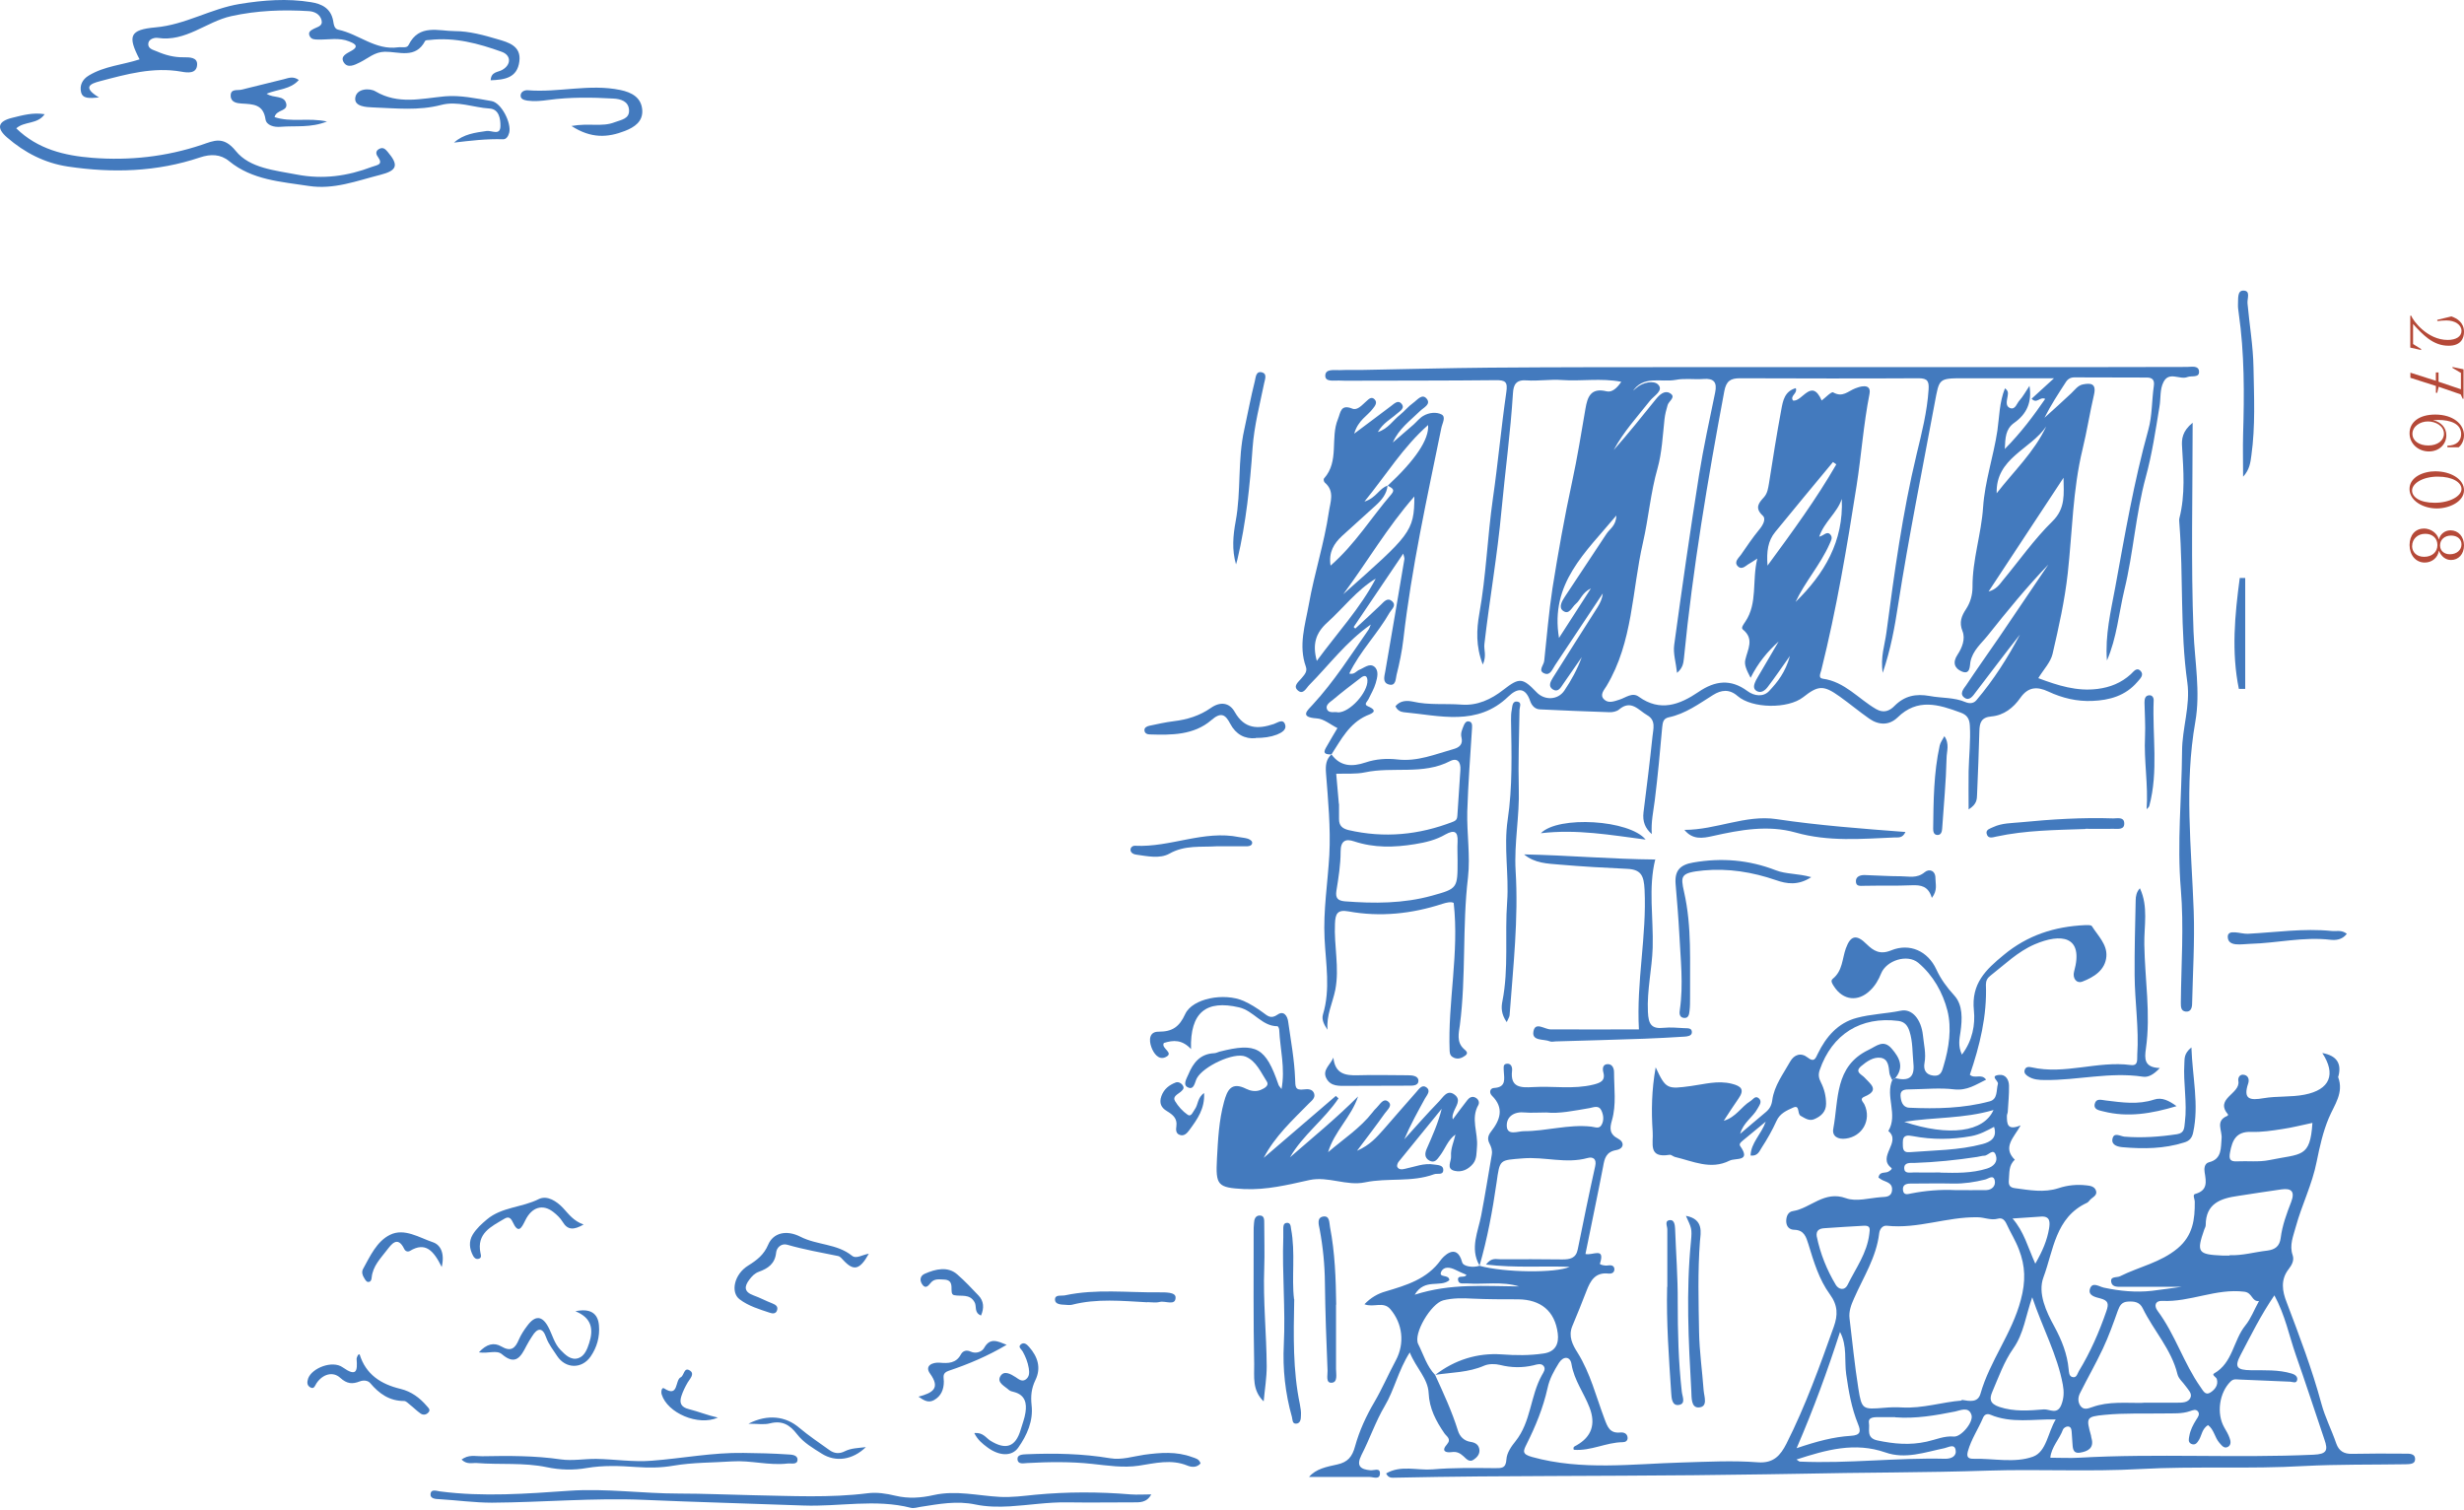 <?xml version="1.0" encoding="UTF-8"?>
<svg xmlns="http://www.w3.org/2000/svg" fill="none" viewBox="0 0 679 416">
  <g fill="#437ABE">
    <path d="M407.64 348.602c-2.625-4.667-.291-9.285.535-13.709 1.07-5.541 1.945-11.132 2.917-16.722.194-1.215-.146-2.09-.632-3.063-.632-1.215-.438-2.187.437-3.305 2.48-3.16 3.695-6.465.243-9.868-.875-.875-.534-2.09.584-2.139 3.451-.195 2.771-2.576 2.673-4.667 0-.826-.291-1.847.73-1.993 1.312-.243 1.652 1.021 1.555 1.847-.583 4.764 2.431 4.764 5.785 4.57 5.542-.34 11.083.68 16.625-.681 1.896-.486 3.403-1.021 2.722-3.451-.243-.972-.146-2.09 1.118-2.188 1.41-.097 1.847 1.216 1.847 2.237 0 4.423.681 8.895-.583 13.27-.632 2.139-.729 3.792 1.75 5.056 1.75.924 1.604 2.722-.535 3.111-2.819.486-3.257 2.285-3.645 4.57-1.556 8.069-3.257 16.09-4.862 24.062 1.896.535 5.542-2.09 3.987 2.674-.098.291 1.361.632 2.187.486.875-.146 1.75 0 1.799 1.021 0 1.021-.778 1.312-1.702 1.215-3.597-.389-4.909 1.993-5.979 4.764-1.264 3.306-2.576 6.514-3.937 9.771-1.118 2.771.097 5.104 1.458 7.243 3.549 5.687 5.104 12.104 7.437 18.278.827 2.187 1.459 4.035 4.327 3.743.972-.097 1.993.243 2.042 1.507 0 .826-.632 1.166-1.362 1.166-4.569.049-8.798 2.48-13.465 2.091-.34-.875.34-.972.729-1.216 4.181-2.365 5.38-5.849 3.597-10.451-1.555-4.035-4.229-7.486-4.958-11.91-.34-2.236-2.236-2.284-3.451-.389-1.361 2.188-2.625 4.424-3.16 7-1.215 5.445-3.306 10.5-5.785 15.459-.923 1.847-1.312 2.722 1.556 3.5 13.708 3.792 27.562 1.896 41.417 1.507 6.902-.195 13.854-.584 20.757-.049 4.423.34 6.271-1.993 7.875-5.104 5.25-10.403 9.187-21.34 13.076-32.278 1.118-3.16 1.167-5.833-1.118-8.944-2.917-3.987-4.424-8.945-5.882-13.757-.632-1.994-1.167-3.889-3.84-3.987-1.361 0-2.236-.826-2.285-2.333 0-1.41.535-2.625 1.847-2.819 4.91-.778 8.605-5.736 14.632-3.549 2.82 1.021 6.417-.049 9.625-.292 1.264-.097 2.868.049 3.063-1.896.194-1.798-1.215-2.187-2.479-2.722-.486-.194-.875-.534-1.264-.778.243-1.506 1.361-1.263 2.236-1.458.729-.146 1.653-.923 1.361-1.167-4.132-3.111 2.868-7.145-.875-10.208 2.722-4.521-.924-9.576 1.118-14.146.292-.146.583-.243.875-.389 3.452.778 5.347 0 4.91-4.132-.292-2.965-.146-5.93-1.07-8.798-.486-1.507-1.263-2.625-3.062-2.868-10.354-1.313-18.278 3.645-21.681 13.514-.437 1.263-.291 2.236.341 3.451.923 1.799 1.409 3.792 1.409 5.882 0 2.187-1.409 3.451-3.257 4.229-1.409.583-2.527-.243-3.743-.923-1.021-.584-.146-3.112-2.041-2.285-1.75.778-3.695 1.604-4.618 3.694-1.167 2.577-2.577 5.056-4.132 7.438-.584.923-1.07 2.333-3.014 2.09.097-3.5 2.916-5.785 4.18-9.333-2.187 1.798-4.035 3.305-5.833 4.812-.632.535-1.702 1.216-1.215 1.896 3.111 4.424-1.264 3.208-2.917 4.035-5.202 2.625-10.111.146-15.07-1.021-.534-.146-1.02-.681-1.507-.583-5.979.972-4.375-3.16-4.618-6.368-.389-5.737-.291-11.424.827-17.744 2.819 6.077 3.208 6.028 9.722 5.153 3.694-.486 7.34-1.604 11.229-.632 2.722.681 3.597 1.653 1.847 4.132-1.312 1.847-2.527 3.792-4.034 6.077 3.354-.973 4.812-3.841 7.243-5.348.778-.437 1.41-1.701 2.382-.875 1.069.924.194 1.945-.341 2.917-1.263 2.333-3.888 3.743-4.763 6.903 2.527-2.139 4.763-4.083 7-5.931 1.069-.875 1.652-1.847 1.847-3.354.535-3.986 3.014-7.194 4.91-10.597 1.118-1.993 3.013-2.577 4.812-1.167 1.896 1.507 2.236.146 2.82-1.021 2.284-4.715 5.59-8.507 10.694-9.868 3.938-1.069 8.118-1.166 12.201-1.993 3.063-.632 5.591 2.334 6.077 6.757.243 2.528.924 5.056.437 7.632-.34 1.799.292 3.257 2.431 3.5 2.042.243 2.382-1.118 2.819-2.673 1.507-5.007 2.285-10.355 1.07-15.216-1.264-4.958-3.938-9.771-8.07-13.222-3.014-2.479-8.75-.632-10.208 2.965-.729 1.799-1.653 3.403-3.063 4.715-3.256 3.16-7.388 2.723-9.868-1.069-.486-.729-1.118-1.604-.389-2.187 2.723-2.188 2.577-5.494 3.598-8.362 1.312-3.645 2.965-3.937 5.736-1.166 1.896 1.847 3.694 2.965 6.757 1.701 5.104-2.09 10.111.195 12.444 5.25 1.264 2.722 2.917 4.958 4.959 7.195 2.382 2.625 2.187 6.514 1.701 10.014-.292 1.944-.729 3.888.389 6.27 2.965-3.889 3.694-8.361 3.306-12.152-.778-7.438 3.257-11.23 8.215-15.313 6.562-5.444 14-7.826 22.361-8.215.681 0 1.701-.098 1.945.291 1.652 2.625 4.229 5.007 3.986 8.313-.292 3.792-3.452 5.736-6.611 6.951-1.702.632-2.771-1.021-2.285-2.771 2.771-9.916-3.646-10.597-10.889-7.486-4.715 2.042-8.264 5.591-12.202 8.653-.826.632-1.215 1.41-1.215 2.431.34 8.604-1.701 16.868-4.423 24.84 1.361 1.264 3.208-.437 4.472 1.361-2.82 1.361-5.202 3.063-8.75 2.674-3.986-.486-8.118-.049-12.202 0-1.215 0-2.722 0-2.625 1.75.097 1.458.535 3.208 2.382 3.305 7.438.341 14.924.195 22.167-1.75 2.285-.583 1.799-3.062 2.285-4.812.243-.827-2.382-2.188.34-2.479 1.799-.195 2.674 1.312 2.722 2.916.049 2.382-.194 4.813-.34 7.195 0 .389-.243.778-.243 1.167 0 2.138.048 4.18 3.792 2.625-1.848 3.354-5.105 6.027-1.605 9.479-1.75 1.507-1.458 3.646-1.652 5.639-.098 1.264.194 1.993 1.652 2.187 4.035.535 8.021 1.313 12.056 0 2.479-.826 5.056-1.069 7.632-.778 1.069.098 2.285.292 2.674 1.459.389 1.118-.584 1.653-1.313 2.236-.437.34-.729.923-1.167 1.118-8.75 4.035-9.236 13.174-12.007 20.562-1.604 4.327.778 9.48 3.014 13.514 2.042 3.792 3.549 7.535 3.938 11.764.097.827.097 1.848.923 2.139 1.264.438 1.459-.875 1.896-1.604 3.16-5.201 5.591-10.743 7.584-16.528.729-2.09.486-2.916-1.653-3.5-1.264-.34-3.5-.729-2.868-2.673.68-1.993 2.479-.584 3.84-.292 4.327.924 8.75 1.361 13.174.875 2.771-.34 5.493-.729 8.264-1.118h-16.236c-1.216 0-2.82.194-3.16-1.167-.438-1.847 1.507-1.264 2.43-1.75 5.25-2.625 11.132-3.743 15.848-7.68 4.229-3.549 4.764-8.021 4.715-12.834 0-.729-.681-1.944.097-2.139 3.5-.972 3.063-3.305 2.625-5.979-.146-.875-.146-2.43 1.215-2.771 3.646-.875 3.209-4.132 3.452-6.514.243-2.236-1.847-4.861 1.604-6.27.097 0 .194-.292.194-.341-3.84-4.521 3.501-5.687 2.82-9.285-.146-.875.389-1.993 1.701-1.652 1.167.291 1.313 1.458 1.021 2.333-1.507 4.472.535 4.715 4.229 4.083 3.695-.632 7.584-.243 11.278-.972 7.049-1.361 8.75-5.639 4.91-11.472 3.856.68 5.347 2.771 4.472 6.271 0 0-.146.291-.097.389 1.604 4.326-1.021 7.534-2.576 11.229-1.605 3.792-2.528 7.972-3.355 12.055-1.215 6.223-4.083 11.862-5.736 17.889-.68 2.577-1.847 5.105-.875 7.875.486 1.41-.243 2.723-1.069 3.792-2.334 2.965-1.799 6.125-.584 9.188 3.5 9.236 7 18.423 9.577 27.951.972 3.646 2.819 7.243 4.083 10.938.729 2.09 2.139 2.916 4.327 2.868 4.861-.097 9.771-.097 14.632-.049 1.166 0 2.819-.097 2.77 1.556 0 1.361-1.506 1.312-2.576 1.361-9.333.146-18.667 0-28 .486-15.021.875-30.09 0-45.111.826-13.952.778-27.952 0-41.903.438-17.452.583-34.903.486-52.355.875-3.062.049-6.125.097-9.139.146-26.25.437-52.5.389-78.75.583-7.681.049-15.361.195-23.09.34-.973 0-1.945.243-2.625-1.166 4.083-2.382 8.555-.778 12.784-1.118 5.639-.487 11.375-.389 17.063-.341 1.896 0 3.16.146 3.306-2.43.097-1.799 1.409-3.646 2.479-4.959 4.326-5.395 4.083-12.493 7.291-18.229.438-.778 1.167-1.75.438-2.576-.681-.778-1.799-.389-2.722-.146-3.111.729-6.125.68-9.236-.097-1.362-.341-3.112-.341-4.375.194-4.327 1.896-8.945 1.847-13.466 2.528 5.347-4.132 11.618-6.076 18.181-5.639 3.937.292 7.778.34 11.667-.243 3.402-.486 4.229-2.868 3.888-5.542-.777-6.173-4.715-9.333-10.937-9.382-4.181 0-8.41 0-12.59-.194-2.723-.146-5.396-.195-8.07.486-3.305.875-8.312 9.188-6.854 12.056 1.458 2.868 2.333 6.076 4.667 8.507 2.284 5.007 4.618 10.013 6.27 15.312.487 1.604 1.653 2.82 3.452 3.111 1.361.195 2.333.778 2.479 2.236.097 1.216-.729 2.091-1.604 2.674-1.167.826-2.042-.243-2.771-.924-.972-.875-1.847-1.361-3.257-1.166-1.701.243-2.965-.292-1.312-2.139 1.312-1.507-.146-2.188-.73-3.063-2.284-3.354-4.132-6.757-4.326-11.083-.194-4.035-3.451-6.854-5.201-11.181-3.209 5.056-4.23 10.306-6.903 14.778-2.528 4.278-4.132 9.09-6.417 13.514-1.507 3.014-.243 3.938 2.479 4.181.972.097 2.625-.778 2.625.826 0 1.896-1.798 1.021-2.868 1.021H360.73c1.848-2.236 4.91-2.82 7.827-3.451 2.819-.632 4.083-2.091 4.861-5.007 1.167-4.23 3.063-8.362 5.299-12.153 2.187-3.743 3.889-7.73 5.93-11.521 2.528-4.715 1.847-10.16-1.507-14.097-1.944-2.285-4.618-.341-7.146-1.362 1.799-1.847 3.646-2.916 5.882-3.548 5.688-1.702 11.375-3.354 15.167-8.653.389-.583 4.327-5.153 5.882.632.292 1.167 2.965 1.555 4.764.972 6.854 1.896 21.097 2.042 24.84.292-7.389-.292-14.923.34-23.041-.632 1.604-2.09 2.916-1.41 3.986-1.458 5.687-.049 11.375 0 17.062.048 2.042 0 3.743-.292 4.23-2.722 1.555-7.681 3.111-15.313 4.812-22.945.486-2.09-.632-2.673-2.09-2.284-5.931 1.652-11.813-.389-17.792.097-6.563.535-6.368.194-7.292 6.708-1.118 7.729-2.527 15.41-4.715 22.945l-.049-.243Zm132.952 37.139c2.285.389 4.424.778 5.153-1.653 2.577-9.09 8.702-16.625 11.132-25.91 1.361-5.104 1.264-9.285-.535-13.903-.923-2.43-2.284-4.569-3.354-6.903-.534-1.166-1.215-1.895-2.43-1.555-1.945.535-3.743-.389-5.639-.389-8.41-.146-16.431 3.257-24.938 2.333-1.118-.145-1.993.827-2.139 2.091-.777 6.611-4.375 12.104-6.951 17.986-.778 1.75-1.458 3.5-1.215 5.493.777 6.417 1.409 12.882 2.43 19.299.924 5.784 1.167 5.784 7.097 5.298 1.605-.146 3.257-.194 4.862-.097 5.736.34 11.229-1.507 16.479-1.896l.048-.194Zm86.237-28.924c-3.889 5.688-6.563 11.181-9.382 16.528-1.75 3.305-1.118 4.18 2.819 4.229 3.792.049 7.584-.194 11.278.924.827.243 1.604.777 1.507 1.652-.194 1.216-1.215.632-1.944.584-4.618-.195-9.188-.389-13.806-.584-.924 0-1.75-.34-2.625.535-3.111 3.063-3.937 8.799-1.75 12.639.535.924 1.118 1.896 1.458 2.868.341.875.535 1.993-.486 2.528-1.069.535-1.701-.486-2.333-1.167-1.264-1.458-1.458-3.646-3.111-4.861-1.653 1.07-1.702 2.722-2.431 3.986-.486.778-1.021 1.75-2.236 1.167-.875-.486-.632-1.313-.486-2.139.292-1.653 1.021-3.062 1.896-4.472.437-.681 1.069-1.459.535-2.236-.584-.827-1.507-.389-2.237-.146-2.236.778-4.569.583-6.854.632-5.541.097-11.132-.146-16.673.389-5.153.486-5.105.826-3.744 5.736.049.243.049.535.146.778.73 2.673-1.069 3.548-3.111 3.889-2.285.388-2.041-1.556-2.187-2.966-.098-.923-.098-1.896-.195-2.819-.048-.681-.243-1.459-1.118-1.41-.437 0-1.118.438-1.264.826-.972 2.674-3.208 4.813-3.5 7.778 2.82 0 5.396.146 7.924 0 21.486-1.215 43.07.146 64.556-.826 3.791-.146 4.083-1.264 3.062-4.181-2.625-7.729-5.153-15.555-7.875-23.285-1.847-5.298-2.916-10.937-5.979-16.576h.146Zm-36.167 29.702h9.333c1.362 0 2.966 0 3.598-1.313.583-1.215-.584-2.236-1.264-3.208-.778-1.118-1.993-2.091-2.285-3.306-1.653-6.854-6.563-12.007-9.576-18.181-.875-1.798-2.382-1.944-4.084-1.847-1.653.097-2.236 1.021-2.771 2.479-1.263 3.549-2.527 7.098-4.132 10.5-1.944 4.132-4.229 8.119-6.27 12.202-.584 1.118-.681 2.382.048 3.5.924 1.312 2.139.778 3.306.389 4.569-1.653 9.333-1.07 14.048-1.167l.049-.048Zm31.84-28.001c-2.041.195-1.75-2.284-4.034-2.576-7.778-.972-14.973 2.917-22.605 2.528-1.895-.097-2.381 1.264-1.312 2.722 4.861 6.514 7.194 14.438 11.861 21.049.729 1.021 1.313 2.382 2.722 1.458 1.216-.778 2.236-2.042 1.75-3.694-.145-.535-1.507-1.118-.729-1.556 5.153-2.917 5.25-9.09 8.604-13.222 1.507-1.847 2.382-4.229 3.743-6.709Zm-8.118-12.639c3.549.146 6.903-.875 10.403-1.263 2.236-.292 3.403-1.264 3.695-3.452.437-3.5 1.652-6.757 2.916-10.014 1.07-2.868 0-3.791-2.722-3.403-3.986.535-7.972 1.216-11.958 1.799-4.813.681-8.896 2.09-8.896 8.07 0 .388-.243.777-.389 1.166-2.188 6.271-1.799 6.903 4.958 7.195h2.042l-.049-.098ZM560.037 357.4c-1.847 5.25-2.333 10.063-5.25 14.195-2.528 3.597-4.035 7.875-5.785 11.958-.778 1.847-.778 3.209 1.945 4.132 4.132 1.361 8.215 1.021 12.298.681 1.556-.097 3.695 1.604 4.813-1.313.729-1.896.729-3.646.389-5.493-1.507-8.215-5.542-15.507-8.459-24.16h.049Zm-64.945 41.66c5.59-1.896 10.16-3.111 14.875-3.403 2.82-.145 2.868-1.263 2.042-3.257-1.799-4.423-2.576-8.993-3.257-13.708-.535-3.792.34-7.778-1.701-11.667-3.452 10.695-7.195 21-11.959 32.035Zm71.41-7.923c-6.076-.146-12.201 1.166-18.035-1.313-.826-.34-1.604-.097-1.993.826-1.312 3.112-3.257 5.931-4.18 9.237-.389 1.409-.097 2.09 1.41 2.09 5.541-.146 11.423 1.264 16.527-.583 3.743-1.362 4.084-6.709 6.271-10.257Zm-44.236-.632h-4.278c-1.41 0-3.257-.098-2.965 1.652.291 1.605-.875 4.084 2.333 4.764 4.57.973 8.945 1.361 13.563.341 2.479-.535 4.861-1.653 7.486-1.41 1.993.194 5.542-4.035 4.861-5.979-.778-2.382-3.063-1.216-4.472-.924-5.396 1.07-10.841 2.042-16.528 1.604v-.048Zm114.966-81.084c-3.014.632-5.639 1.312-8.313 1.701-2.819.438-5.687.875-8.507.778-4.18-.146-5.25 2.236-5.882 5.639-.34 1.799-.048 2.576 1.847 2.479 2.966-.146 6.077.243 8.945-.34 8.944-1.847 11.278-.535 11.91-10.257Zm-136.598 31.257c.972 4.764 2.771 9.236 5.25 13.368.68 1.167 2.333 1.799 3.257 0 2.236-4.569 5.347-8.701 5.979-14 .194-1.458.34-2.382-1.507-2.285-3.646.195-7.292.438-10.889.681-1.41.097-2.333.632-2.09 2.285v-.049Zm-74.521-34.125c-2.625 0-4.229.146-5.834 0-3.014-.34-5.201 1.118-5.055 3.792.146 2.673 3.062 1.361 4.666 1.361 6.223 0 12.299-1.945 18.57-1.264 1.069.097 2.236.778 2.917-.535.68-1.264.486-2.722-.098-3.937-.68-1.459-2.041-.875-3.208-.632-4.278.729-8.507 1.604-11.91 1.215h-.048Zm68.931 95.618c.534.341.729.584.972.584 13.368.583 26.687-1.118 40.056-.778 1.701 0 3.208-.729 2.819-2.528-.389-1.653-1.944-.632-3.063-.389-5.395 1.118-10.791 3.111-16.284 1.167-8.41-2.917-16.236-.729-24.452 1.944h-.048Zm54.493-91.681c-2.09 1.118-3.986 2.139-6.32 2.577-5.395.972-10.694 1.021-16.09 0-1.312-.243-2.819-.486-2.771 1.75.049 1.361-.243 2.868 1.945 2.673 6.708-.534 13.465-.486 20.028-2.236 1.993-.534 4.18-1.604 3.159-4.764h.049Zm-14.827 12.639c4.327.098 8.605.195 12.834-1.118 1.847-.583 3.014-1.847 2.479-3.548-.681-2.334-2.09 0-3.208 0-.632 0-1.313.243-1.993.34-5.737.875-11.473 1.458-17.306 1.653-1.167 0-2.82-.195-2.771 1.507.049 1.507 1.604 1.118 2.625 1.118 2.431.048 4.861 0 7.292 0l.048.048Zm-9.965-14c12.396 4.132 21.924 2.82 24.597-3.257-8.166 2.431-16.479 1.945-24.597 3.257Zm36.118 39.084c2.042-3.549 3.257-6.466 3.792-9.674.243-1.555.437-3.451-2.139-3.305-2.479.145-4.958.34-7.924.534 3.16 3.598 4.181 7.827 6.271 12.445Zm-22.069-20.271c2.868 0 5.687.049 8.555 0 1.605-.049 2.674-1.215 2.334-2.674-.389-1.653-1.702-.486-2.625-.243-2.917.729-5.834 1.167-8.848 1.118-3.937-.097-7.875 0-11.764 0-1.166 0-2.236.341-2.041 1.847.194 1.507 1.458 1.021 2.236.876 3.986-.778 8.021-1.119 12.104-.924h.049Zm-139.369 24.792c-2.479 2.187-6.805-.632-9.576 4.034 9.965-3.208 19.396-2.333 28.778-2.284-4.764-1.459-9.625-.486-14.389-.827-.875-.048-2.237.341-2.431-.875-.292-1.653 1.896-.437 2.285-1.507-1.021-.437-2.042-.875-3.014-1.361-1.458-.729-3.208-1.021-3.938.535-.777 1.75 2.139.632 2.236 2.236l.049.049ZM580.6 181.914c-.535-6.855 1.069-13.466 2.285-20.028 2.673-14.584 5.152-29.167 9.139-43.507 1.069-3.841.923-8.021 1.507-12.056.243-1.701-.487-2.285-1.945-2.285-6.66 0-13.271-.048-19.931-.048-1.02 0-1.798.388-2.382 1.312-2.041 3.16-4.132 6.32-5.882 9.82 2.48-2.237 4.959-4.473 7.389-6.757.973-.924 1.799-2.139 3.16-2.431 2.188-.437 3.792-.292 3.111 2.771-1.166 5.007-1.944 10.062-3.159 15.069-2.723 11.23-2.82 22.75-4.084 34.174-.826 7.486-2.479 14.875-4.18 22.216-.535 2.333-2.528 4.375-3.938 6.708 5.445 2.042 10.646 3.694 16.333 2.965 3.452-.437 6.514-1.653 9.139-4.035.73-.632 1.556-2.041 2.674-.972 1.118 1.167-.097 2.188-.875 3.111-3.257 3.792-7.632 5.007-12.347 5.202-4.229.194-8.313-.778-12.153-2.577-3.111-1.458-5.59-1.312-7.729 1.75-1.896 2.723-4.57 4.813-7.972 5.105-2.771.243-3.257 1.701-3.306 4.034-.146 5.785-.389 11.618-.632 17.403-.049 1.361 0 2.722-2.333 4.181 0-3.889-.049-7.195 0-10.549.097-4.181.583-8.361.34-12.542-.097-1.896-.778-2.965-2.576-3.597-6.028-2.236-11.862-4.035-17.355 1.361-2.333 2.236-5.201 2.139-7.826.292-2.771-1.945-5.396-4.132-8.118-6.077-4.424-3.159-5.882-3.111-10.063.195-4.18 3.257-14.048 3.16-18.083-.34-2.285-1.993-4.521-1.653-6.709-.292-3.888 2.431-7.632 5.201-12.25 6.174-1.507.34-1.652 1.361-1.798 2.722-.584 6.708-1.216 13.465-2.042 20.125-.389 3.062-1.069 6.076-.826 9.333-1.848-1.604-2.577-3.5-2.285-5.979.875-6.951 1.75-13.951 2.479-20.951.195-2.042 1.021-4.424-1.458-5.834-2.382-1.361-4.424-4.423-7.778-1.555-.632.534-1.799.777-2.674.729-6.368-.195-12.736-.486-19.104-.778-1.361-.049-2.236-1.021-2.674-2.236-1.312-3.889-3.5-3.743-6.027-1.313-8.605 8.313-18.91 5.25-28.875 4.327-.875-.097-1.799-.583-2.237-1.653 1.313-1.604 3.16-1.604 4.813-1.264 4.424 1.021 8.944.486 13.368.827 4.326.34 8.167-1.41 11.618-4.132 4.375-3.403 5.25-3.257 9.09.729 2.188 2.285 5.834 2.187 7.632-.438 1.945-2.868 3.598-5.93 4.813-9.236-1.75 2.479-3.451 4.958-5.153 7.438-.68 1.021-1.41 2.333-2.819 1.458-1.41-.875-.584-2.236 0-3.208 4.083-6.514 8.215-12.98 12.347-19.493.681-1.119 1.264-2.285 1.41-3.744-4.375 6.563-8.75 13.174-13.125 19.737-.729 1.069-1.313 2.916-2.868 2.333-1.993-.729-.292-2.236-.146-3.451.729-6.709 1.264-13.417 2.284-20.077 1.556-9.771 3.306-19.59 5.396-29.264 1.459-6.708 2.528-13.465 3.695-20.222.535-3.111 1.41-5.834 5.785-4.764 1.507.389 2.916-.875 4.083-2.625-5.639-1.07-11.035-.097-16.382-.486-3.208-.243-6.514.34-9.771.097-2.819-.194-3.549 1.167-3.694 3.5-.681 10.792-2.139 21.486-3.16 32.278-1.118 12.347-3.306 24.597-4.715 36.896-.195 1.604.68 3.16-.438 5.639-1.993-5.104-1.701-9.771-.972-13.952 1.896-10.548 2.236-21.194 3.743-31.743 1.41-9.722 2.285-19.542 3.694-29.264.438-2.917-.145-3.451-3.014-3.403-13.416.146-26.833.098-40.25.146-.972 0-1.896 0-2.868-.048-1.41-.049-3.743.437-3.743-1.313 0-1.993 2.431-1.507 3.938-1.556 2.041-.097 4.034 0 6.076-.048 11.715-.195 23.479-.535 35.195-.632 18.909-.146 37.819-.146 56.729-.146h107.82c9.188 0 18.424-.049 27.611-.049 1.313 0 3.257-.486 3.403 1.167.194 1.945-2.042 1.167-3.16 1.604-2.139.875-5.055-1.652-6.611 1.361-1.069 2.042-.729 4.521-1.118 6.757-1.069 6.514-2.042 13.125-3.792 19.494-2.77 10.208-3.402 20.805-5.882 31.014-1.555 6.514-2.09 13.27-4.812 19.493v-.097Zm-130.959-73.938c.389-.341.826-.632 1.215-1.021 1.848-1.702 4.91-2.139 6.028-1.021 1.701 1.653-1.118 3.111-2.187 4.472-3.5 4.424-7.341 8.604-10.014 13.611 4.034-4.569 7.826-9.284 11.618-14 .972-1.215 2.333-2.479 3.743-1.75 2.042 1.07-.146 2.188-.486 3.306-.389 1.312-.729 2.625-.875 3.937-.486 4.521-.729 9.285-1.896 13.466-1.945 6.757-2.479 13.708-4.035 20.514-3.062 13.271-2.722 27.368-10.062 39.569-.632 1.07-1.945 2.382-.681 3.646 1.215 1.216 2.819.535 4.229.097 1.75-.534 3.549-2.138 5.347-.826 5.931 4.278 11.327 2.188 16.48-1.312 4.569-3.112 8.847-3.646 13.465-.243 1.896 1.409 4.375 1.701 5.979 0 2.285-2.431 4.472-5.105 5.736-9.674-2.479 3.5-4.229 6.076-6.125 8.555-.729.973-1.895 1.848-3.111 1.07-1.118-.729-.583-1.945-.097-2.965.437-.827.972-1.653 1.41-2.431 1.604-2.722 3.208-5.493 4.812-8.215-3.111 2.819-5.687 5.93-7.729 10.014-1.069-2.091-1.799-3.5-1.458-4.959.632-2.868 2.576-5.736-.681-8.361-.583-.486.243-1.458.681-2.139 3.451-5.153 1.798-11.132 3.305-17.403-1.264.827-1.701 1.118-2.139 1.362-1.02.534-2.041 1.895-3.208.777-1.167-1.166.146-2.236.826-3.159 1.605-2.334 3.209-4.716 5.007-6.903 1.07-1.264 2.042-3.014.973-3.938-2.285-2.139-.973-3.548.389-5.055.972-1.118 1.118-2.382 1.361-3.743 1.069-6.806 2.139-13.612 3.402-20.369.438-2.382.875-5.055 3.987-5.93.583 1.507-1.653 2.042-.778 3.403 2.528.534 5.104-6.417 7.923 0 .924-.681 2.674-2.528 3.16-2.236 2.625 1.506 4.083-.341 6.125-1.119.729-.291 4.521-1.75 3.889 1.556-1.653 8.361-2.236 16.82-3.549 25.229-2.673 17.063-5.541 34.077-9.722 50.848-.194.826-.972 2.187.389 2.382 6.076.826 9.82 5.541 14.681 8.361 2.09 1.215 3.743.535 5.104-.875 2.771-2.771 5.833-3.403 9.674-2.722 3.305.632 6.757.34 9.916 1.701 1.07.438 2.188.389 2.966-.535 4.715-5.541 8.604-11.666 12.007-18.083-4.181 5.25-8.167 10.646-12.251 15.944-.68.924-1.652 2.382-2.965 1.507-1.604-1.069-.34-2.479.389-3.5 2.917-4.375 5.979-8.701 8.993-13.076 4.57-6.708 9.09-13.417 13.66-20.174-5.931 6.174-11.326 12.785-16.625 19.445-1.799 2.284-4.229 4.18-4.861 7.389-.195 1.069 0 3.645-2.382 2.625-1.945-.827-2.625-2.431-1.167-4.618 1.264-1.896 2.236-4.375 1.361-6.514-.972-2.431-.243-4.181.972-6.028 1.216-1.847 1.799-3.938 1.799-6.125-.049-7.486 2.431-14.584 2.917-21.973.486-7.145 2.868-14 3.937-21.097.535-3.743.535-7.826 2.091-11.667 1.118.827.777 1.556.729 2.188-.195 1.215-.681 2.722.68 3.257 1.459.535 1.848-1.313 2.577-2.09 1.021-1.118 1.75-2.528 2.771-4.035.729 4.521-.778 7.778-4.23 10.208-2.382 1.702-2.43 4.084-2.576 7.195 4.521-4.57 7.875-9.091 11.132-13.806-1.458-.729-2.285 1.507-3.743-.048 1.944-1.75 3.743-3.452 6.173-5.639h-24.937c-6.952 0-6.66.097-7.924 6.757-3.451 18.569-7.194 37.09-10.111 55.757-.924 6.028-1.993 12.055-4.229 18.667-.681-4.375.583-7.73 1.021-11.132 2.187-16.48 4.423-32.91 8.312-49.098 1.41-5.833 2.917-11.764 3.306-17.84.146-2.236-.243-3.111-2.722-3.111-16.431.097-32.862.048-49.292 0-2.528 0-3.743.729-4.278 3.548-4.57 24.403-8.701 48.903-11.132 73.646-.146 1.313-.292 2.625-1.896 3.987-.292-2.82-1.118-5.348-.778-7.73 2.139-15.653 4.375-31.257 6.855-46.861 1.215-7.583 2.868-15.118 4.423-22.653.583-2.771-.292-3.986-3.208-3.743-2.528.195-5.153-.243-7.632.243-4.132.778-9.091-1.458-12.104 3.5l-.049-.194Zm119.001 23.673c-6.806 10.306-13.612 20.612-20.66 31.355 2.09-.584 2.965-1.848 3.84-2.966 4.569-5.493 8.701-11.423 13.757-16.382 3.694-3.597 3.111-7.632 3.063-12.007Zm-62.612-3.694c-.292-.194-.583-.438-.923-.632-5.299 6.417-10.646 12.785-15.896 19.25-2.042 2.479-2.431 5.396-2.139 9.285 7-9.528 13.465-18.375 18.958-27.903Zm-76.417 47.833c2.917-4.52 5.639-8.75 8.799-13.659-2.479 1.215-2.82 3.159-4.181 4.278-1.069.875-1.798 3.111-3.451 1.944-1.41-.972-.34-2.722.486-3.986 3.792-5.736 7.632-11.521 11.424-17.257.875-1.361 2.673-2.236 2.722-5.056-8.459 10.16-18.327 18.667-15.799 33.736Zm65.139-9.868c7.973-7.777 13.32-16.771 12.785-28.437-1.264 3.84-4.812 6.271-6.222 10.403 1.264-.243 2.139-1.702 3.111-.535.729.875.049 1.75-.292 2.625-2.527 5.687-6.757 10.354-9.382 15.993v-.049Zm55.466-29.993c4.715-6.076 10.354-11.375 13.66-18.423-4.327 6.368-13.952 8.701-13.66 18.423Z"></path>
    <path d="M328.404 289.296c-2.577-2.917-5.104-2.722-7.681-1.896-.923 1.507 3.111 2.722.389 3.938-1.896.826-3.257-1.167-3.84-2.82-.681-1.896-.632-4.278 2.041-4.229 3.792 0 5.688-1.361 7.292-4.861 1.993-4.327 10.743-5.979 16.139-3.597 1.847.826 3.597 1.944 5.201 3.111 1.313.923 2.188 1.993 4.132.632 1.653-1.167 2.723.34 2.917 2.041.729 5.202 1.702 10.403 1.896 15.605.097 2.284-.097 3.305 2.528 2.965.972-.146 2.333-.097 2.722 1.167.389 1.215-.729 1.993-1.458 2.722-4.521 4.618-9.334 8.993-12.445 14.972 6.611-5.687 13.271-11.375 19.882-17.062.243.243.486.486.729.68-3.889 5.833-9.819 10.063-13.368 16.236 6.32-5.493 12.785-10.791 18.764-16.771-1.847 5.639-6.562 9.625-8.264 15.362 4.181-3.598 8.848-6.612 12.25-10.987.341-.437.681-.875 1.07-1.215.923-.875 1.847-2.771 3.16-1.799 1.506 1.119-.244 2.382-.924 3.403-2.236 3.16-4.618 6.271-7.583 10.209 3.645-1.605 5.444-3.792 7.291-5.834 3.014-3.451 6.028-6.951 9.091-10.403.68-.777 1.507-2.041 2.625-1.312 1.458.972.291 2.139-.292 3.16-1.993 3.646-4.035 7.291-5.688 11.229 3.16-3.5 6.271-7.049 9.577-10.452 1.118-1.118 2.236-3.402 4.278-1.847 1.944 1.459.291 3.209-.243 4.764-.195.583-.487 1.167-.244 2.042 1.362-1.799 2.625-3.597 4.035-5.347.486-.632 1.264-1.118 2.139-.681.827.389 1.264 1.264.875 2.042-2.187 3.791-.048 7.68-.389 11.521-.146 1.604 0 3.305-1.069 4.666-1.313 1.604-3.111 2.431-5.056 1.993-2.528-.583-.875-2.625-1.021-4.083-.145-2.09.778-3.938 1.216-5.931-2.091 1.459-2.82 3.938-4.278 5.834-.729.972-1.458 2.187-2.965 1.312-1.313-.778-1.216-1.993-.681-3.208 1.556-3.549 3.16-7.097 4.132-11.035-3.986 4.861-7.924 9.722-11.861 14.584-.292.34-.535 1.069-.389 1.409.437.875 1.41.729 2.187.535 2.625-.535 5.202-1.653 7.973-1.167 1.069.146 2.527.146 2.527 1.459 0 1.604-1.604.875-2.527 1.215-6.174 2.285-12.736.924-19.056 2.236-5.056 1.07-10.111-1.75-15.313-.632-5.93 1.313-11.763 2.771-18.034 2.479-7.292-.389-7.827-1.021-7.438-8.361.292-5.298.535-10.5 1.945-15.653.875-3.208 1.993-5.687 6.125-3.597 1.069.535 2.576.875 3.986.292 1.069-.438 2.382-1.216 1.701-2.285-1.653-2.528-2.917-5.688-5.882-6.903-3.257-1.312-11.715 2.771-13.417 5.979-.583 1.07-.729 3.306-2.43 2.528-1.556-.68-.389-2.43.097-3.597 1.313-3.16 3.208-5.639 7.049-5.833.534 0 1.021-.292 1.555-.438 10.16-2.576 12.688-1.167 16.236 9.139.098.34.438.583.827 1.167 1.069-5.736-.389-10.986-.632-16.285 0-.389-.292-1.021-.486-1.021-4.327 0-6.563-4.278-10.597-5.201-8.994-2.091-13.514 1.312-13.223 11.521l.195.194ZM366.953 207.872c-3.16.146-1.702-1.507-1.021-2.771.826-1.507 1.75-2.965 2.625-4.472-1.896-.924-3.743-2.577-5.736-2.674-4.861-.34-2.479-2.236-1.07-3.791 5.882-6.369 10.5-13.66 15.41-20.709.194-.292.292-.632.583-1.361-6.805 4.764-11.472 11.132-16.916 16.625-.875.875-1.702 2.82-3.16 1.556-1.458-1.216.146-2.382.972-3.355.778-.972 1.701-1.798 1.215-3.208-2.09-5.833-.194-11.521.827-17.208 1.507-8.507 4.229-16.771 5.493-25.327.389-2.819 1.75-5.785-1.118-8.215-.243-.195-.389-.924-.195-1.118 4.278-4.764 1.653-11.132 3.841-16.382.729-1.75.68-4.181 3.937-2.868 1.41.583 2.674-.972 3.792-1.945.68-.583 1.458-1.555 2.382-.583.826.875.097 1.799-.486 2.528-1.459 1.993-4.035 3.111-5.153 6.903 3.937-2.966 7.049-5.25 10.111-7.584.875-.632 1.896-1.75 2.82-.778 1.263 1.313-.341 2.139-1.167 2.868-1.702 1.507-3.84 2.577-5.25 5.056 2.868-.924 4.18-3.257 6.125-4.764 1.264-1.021 2.285-2.333 3.597-3.257 1.118-.778 2.479-2.722 3.743-1.166 1.264 1.555-.875 2.43-1.847 3.402-2.674 2.625-5.833 4.861-7.486 8.653 1.896-1.653 3.791-3.257 5.687-4.91.924-.826 1.702-1.847 2.723-2.43 1.555-.924 3.597-1.118 5.006-.389 1.313.68.195 2.479-.048 3.743-3.938 19.299-8.215 38.549-10.452 58.139-.388 3.354-1.069 6.66-1.895 9.917-.243 1.021-.146 3.257-2.237 2.576-1.652-.534-1.118-2.187-.875-3.5 1.799-10.354 3.549-20.708 5.299-31.111 0-.243-.097-.486-.34-1.41-4.715 7-9.188 13.611-13.66 20.223.146.145.292.291.438.437 2.382-2.187 4.763-4.375 7.097-6.611.875-.875 1.847-2.042 3.062-.924 1.264 1.167-.097 2.139-.68 3.111-3.306 5.834-8.167 10.646-11.132 16.82 1.41.34 1.944-.681 2.722-1.021 1.361-.535 2.819-1.896 4.132-.923 1.41 1.069.875 3.062.437 4.569-.437 1.556-1.312 2.965-1.993 4.424-.291.632-1.409 1.409-.194 1.944 3.451 1.458.535 2.188-.389 2.625-4.764 2.188-6.951 6.563-9.576 10.597h.048l-.048.049Zm15.409-73.986c-.243 2.284-1.652 3.937-3.257 5.395-3.062 2.82-6.222 5.591-9.284 8.41-2.188 2.042-3.743 4.424-3.16 8.167 6.806-5.931 11.229-13.271 16.771-19.688 1.215-1.409-.146-1.798-1.021-2.333 7.713-7.195 11.424-12.769 11.132-16.722-6.903 6.076-11.472 13.659-17.549 21.097 3.306-1.021 4.084-3.695 6.368-4.375v.049Zm-12.201 29.847c18.375-16.334 19.59-17.16 19.59-26.931-7.437 8.459-12.979 18.035-19.59 26.931Zm8.993-4.327c-5.299 3.209-8.944 8.119-13.417 12.153-3.159 2.868-4.132 5.931-2.868 10.549 5.736-7.826 12.007-14.535 16.285-22.75v.048Zm-10.403 36.896c3.209 0 8.216-5.493 8.07-8.847-.097-1.653-1.118-1.264-1.896-.632-2.576 1.945-5.153 3.938-7.583 5.979-.778.632-2.091 1.41-1.702 2.528.535 1.41 2.139.681 3.16.972h-.049Z"></path>
    <path d="M366.904 207.872c2.479 3.403 5.736 3.451 9.382 2.236 2.868-.972 5.882-1.167 8.847-.826 5.493.632 10.354-1.459 15.41-2.868 1.604-.438 2.674-1.313 2.187-3.257-.291-1.118.195-2.139.584-3.111.243-.681.68-1.362 1.361-1.264 1.021.097 1.021.972.972 1.847-.486 7.68-1.069 15.312-1.312 22.993-.146 6.076.875 12.201.194 18.181-1.604 13.514-.486 27.173-2.236 40.687-.292 2.139-.972 4.618 1.069 6.514.584.535 1.459 1.118.389 1.896-.875.632-1.944 1.07-3.062.583-.778-.34-1.167-.826-1.215-1.847-.535-13.562 2.673-26.979 1.118-40.833-.73-.389-1.993-.098-3.063.243-8.507 2.771-17.16 3.694-25.958 2.09-3.014-.535-3.598.632-3.695 3.403-.292 6.076 1.264 12.104.097 18.18-.729 3.646-2.527 7.098-2.139 11.035-.923-1.312-1.701-2.771-1.263-4.229 2.09-6.951.777-13.903.437-20.903-.389-7.729.875-15.361 1.313-23.042.388-7.486-.341-15.069-.924-22.604-.146-2.09 0-3.694 1.507-5.104Zm2.09 13.66v4.18c0 1.799.875 2.577 2.577 3.014 9.868 2.285 19.444 1.361 28.826-2.285 1.021-.388 1.167-.923 1.215-1.798.292-4.181.535-8.313.827-12.493.146-2.091-.778-3.452-2.82-2.431-7.486 3.889-15.75 1.459-23.479 3.111-2.528.535-5.299.292-7.924.389.243 2.674.487 5.299.73 8.264l.048.049Zm32.667 15.653c0-1.75-.097-3.5 0-5.25.146-2.917-.972-3.306-3.354-1.993-2.577 1.506-5.396 2.187-8.41 2.673-5.687.924-11.229 1.07-16.771-.778-2.285-.777-3.694-.194-3.694 2.82 0 3.597-.584 7.243-1.167 10.84-.292 1.993.389 2.674 2.285 2.868 8.118.632 16.187.632 24.062-1.555 7.049-1.945 7.049-2.042 7.049-9.625ZM604.224 116.483c0 19.979-.486 38.792.243 57.555.341 8.313 1.945 16.626.487 24.889-3.063 17.403-1.07 34.709-.438 52.112.292 8.458-.243 16.965-.437 25.472 0 1.07-.292 2.382-1.751 2.236-1.361-.146-1.361-1.312-1.361-2.528.098-10.402.875-20.854 0-31.208-1.069-12.736.243-25.326.341-37.965 0-6.32 2.333-12.542 1.458-18.959-2.042-14.486-1.069-29.167-2.188-43.701 0-.535-.145-1.118 0-1.605 1.653-6.514 1.119-13.125.73-19.687-.146-2.09.048-4.278 2.916-6.611ZM456.154 236.747c-1.993 7.875-.486 16.188-.729 24.403-.194 5.931-1.604 11.715-1.313 17.694.146 3.306.924 4.764 4.376 4.376 1.847-.195 3.791 0 5.687.097.826.048 2.188-.146 2.042 1.264-.098.875-1.216 1.02-1.993 1.069-3.743.243-7.487.438-11.278.583-8.07.292-16.139.487-24.209.73-.534 0-1.166.194-1.604 0-1.701-.73-5.055 0-4.569-2.723.486-2.819 3.062-.583 4.764-.583 8.069.049 16.187 0 24.305 0-.729-13.222 2.188-25.813 1.556-38.549-.195-3.694-.875-5.493-4.715-5.687-6.223-.292-12.445-.632-18.619-1.167-3.402-.292-6.902-.34-9.868-2.819 12.105.243 24.16 1.312 36.264 1.409l-.097-.097ZM595.135 294.352c-1.75 1.847-3.209 2.576-4.667 2.333-9.042-1.361-17.938 1.021-26.931.923-1.653 0-3.257-.097-4.666-1.02-.584-.389-1.119-.827-.973-1.605.243-1.069 1.118-1.069 1.945-.875 9.139 2.091 18.18-1.847 27.319-.631 2.188.291 1.702-1.605 1.799-2.869.486-7.291-.681-14.583-.729-21.875-.049-6.854.146-13.757.291-20.611 0-1.167.244-2.382 1.167-3.354 2.382 5.056 1.118 10.403 1.215 15.507.146 9.576 1.799 19.104.438 28.681-.389 2.77-.535 5.201 3.84 5.347l-.048.049ZM521.39 297.56c-.243-.632-.632-1.215-.729-1.847-.194-1.799-.291-3.889-2.382-4.23-2.041-.291-3.889 1.021-5.444 2.334-1.847 1.604.194 2.236.972 3.111 1.556 1.75 4.326 3.451 0 5.25-1.556.632-.34 1.458 0 2.236 1.945 4.181-.583 8.75-5.153 9.333-2.09.292-3.889-.583-3.451-2.77 1.507-7.973.292-17.16 9.722-21.681 2.236-1.07 4.083-2.965 6.368-.34 2.188 2.527 3.5 5.152.924 8.215-.292.146-.584.243-.875.389h.048ZM415.175 281.615c-1.507-2.187-1.507-4.034-1.167-5.687 1.799-9.091.632-18.278 1.313-27.417.534-7.438-.973-15.021.145-22.604 1.362-9.091 1.07-18.278.924-27.466 0-.923 0-1.896.195-2.819.194-.972.097-2.528 1.604-2.285 1.264.243.534 1.507.534 2.431-.097 7.146-.388 14.34-.194 21.486.243 7.583-1.313 15.069-.875 22.653.826 13.271-.681 26.493-1.653 39.764 0 .486-.34.923-.778 1.944h-.048Z"></path>
    <path d="M499.127 241.705c-3.646 2.382-6.805 1.848-9.722.827-6.514-2.236-13.125-3.306-19.979-2.674-6.417.632-6.32 1.507-5.348 5.931 2.188 9.625 1.556 19.396 1.653 29.118 0 1.215 0 2.431-.146 3.646-.097.972-.291 2.09-1.555 1.944-1.313-.146-1.264-1.361-1.118-2.236 1.021-7 .194-13.951-.146-20.903-.243-4.569-.632-9.139-1.021-13.757-.292-3.597 1.118-5.298 4.861-5.93 7.827-1.361 15.361-.729 22.75 2.139 2.868 1.118 6.028.826 9.771 1.895ZM464.224 228.678c8.653 0 16.82-4.23 25.278-2.966 11.716 1.75 23.48 2.625 35.584 3.549-.827 1.799-2.042 1.458-2.966 1.507-9.138.389-18.229 1.215-27.319-1.361-7.583-2.139-15.264-.729-22.847.972-2.771.632-5.542 1.069-7.778-1.701h.048ZM348.189 386.13c-3.16-3.063-2.528-6.806-2.577-10.209-.243-12.153-.146-24.305-.146-36.458 0-.827 0-1.604.098-2.431.048-.972.34-2.041 1.507-2.09 1.361-.049 1.312 1.167 1.312 2.042 0 4.18.146 8.312 0 12.493-.34 9.041.632 18.035.681 27.028 0 3.208-.535 6.368-.827 9.576l-.048.049ZM356.647 357.984c-.194 10.208-.388 19.639 1.556 28.972.194 1.07.389 2.139.292 3.208 0 .875-.146 2.091-1.361 2.139-1.07 0-.924-1.118-1.119-1.847-1.847-6.514-2.576-13.271-2.236-19.931.486-9.819-.486-19.638-.145-29.458v-2.431c0-.631 0-1.506.826-1.652 1.167-.195 1.215.875 1.312 1.604 1.264 6.66.098 13.417.827 19.396h.048ZM464.613 335.039c4.959.924 4.035 4.715 3.841 7-.632 8.361-.389 16.723-.243 25.035.097 5.347.875 10.743 1.263 16.09.146 1.702 1.264 4.521-1.361 4.667-2.139.097-1.944-2.722-2.041-4.569-.778-13.709-1.459-27.466-.098-41.174.341-3.597.146-3.646-1.361-7v-.049ZM340.605 155.518c-1.166-3.987-.826-7.924-.097-11.862 1.556-8.361.486-16.916 2.382-25.326.972-4.472 1.799-8.945 2.917-13.368.243-.924.243-2.868 2.041-2.334 1.313.389.778 1.799.535 2.868-1.215 5.931-2.771 11.813-3.208 17.889-.729 10.355-1.799 20.66-4.181 30.771-.097.487-.292.924-.389 1.362ZM618.127 131.309c0-4.18-.097-7.826 0-11.521.341-11.229.389-22.41-1.215-33.542-.097-.778-.243-1.604-.194-2.431.097-1.458-.243-3.743 1.458-3.743 2.139 0 1.021 2.188 1.167 3.549.534 5.882 1.555 11.764 1.652 17.695.146 8.069.535 16.139-.583 24.16-.243 1.896-.486 3.937-2.236 5.833h-.049ZM459.46 354.581v-15.847c0-.875-.924-2.48.875-2.528 1.021 0 1.215 1.312 1.264 2.285.243 6.757.777 13.514.729 20.27 0 8.264.194 16.48 1.118 24.695.146 1.41 1.215 3.403-.875 3.694-1.896.244-1.945-2.041-2.042-3.354-.632-9.722-1.361-19.396-1.118-29.166l.049-.049ZM346.05 203.4c-3.014.291-5.493-1.021-7.048-3.986-1.313-2.528-2.528-3.306-5.202-.973-4.812 4.132-10.937 4.132-16.917 3.938-.68 0-1.409-.243-1.507-1.07-.097-.826.681-1.166 1.313-1.312 2.236-.486 4.472-.972 6.757-1.264 3.694-.438 7.146-1.507 10.208-3.646 2.625-1.847 5.153-1.507 6.611 1.118 2.674 4.715 6.369 4.764 10.744 3.306 1.02-.341 2.527-1.556 3.111.097.534 1.458-.924 2.285-2.236 2.819-1.799.681-3.646.924-5.882.924l.048.049ZM368.168 359.491v17.743c0 1.361.534 3.646-1.167 3.791-1.75.146-1.118-2.09-1.167-3.305-.34-8.07-.632-16.09-.729-24.16-.049-5.007-.535-9.965-1.458-14.875-.243-1.215-.827-3.111.923-3.451 1.896-.341 1.702 1.652 1.945 2.916 1.361 7.049 1.604 14.195 1.701 21.389l-.048-.048ZM603.884 288.615c.292 8.313 2.139 15.799.486 23.431-.291 1.458-.972 2.333-2.479 2.771-5.542 1.75-11.181 1.798-16.868 1.312-1.264-.097-3.16-.486-2.917-2.187.34-2.09 2.091-.875 3.306-.729 4.861.389 9.722.048 14.535-.681 2.09-.34 1.944-1.798 2.138-3.305.681-5.396-.486-10.744-.145-16.139.097-1.313-.195-2.723 1.944-4.473ZM574.717 228.434c-8.215.292-16.479.341-24.597 2.091-1.069.243-2.333.68-2.673-.827-.244-1.118 1.02-1.409 1.847-1.798 2.382-1.118 5.055-1.07 7.535-1.313 8.458-.826 17.013-1.361 25.52-1.069 1.119 0 2.869-.438 3.014 1.166.195 2.042-1.701 1.702-2.965 1.702-2.576.048-5.153 0-7.729 0l.048.048ZM335.307 233.198c-4.424.292-8.799-.388-13.077 2.042-2.625 1.458-6.125.681-9.236.243-.68-.097-1.361-.486-1.458-1.215-.049-.778.583-1.264 1.312-1.215 9.674.486 18.862-4.375 28.632-2.382.778.145 1.605.194 2.382.437.438.146 1.07.535 1.167.875.194.875-.583 1.167-1.264 1.215h-8.555.097ZM367.439 291.483c.486 4.424 3.257 4.91 6.709 4.813 4.618-.146 9.187 0 13.805 0 1.216 0 2.917.146 2.917 1.507 0 1.507-1.799 1.361-2.965 1.361-5.542.049-11.132 0-16.674.049-2.188 0-4.521.243-5.736-2.091-1.167-2.284 1.069-3.646 1.944-5.687v.048ZM646.711 257.31c-1.313 1.75-3.209 1.798-4.521 1.652-7.486-.875-14.729.924-22.118 1.119-2.285.048-6.077.923-6.174-1.896-.049-2.334 3.597-.778 5.542-.875 7.68-.389 15.361-1.556 23.041-.778 1.313.146 2.723-.389 4.23.778ZM616.961 189.837c-2.09-10.208-1.118-20.368.243-30.576h1.507v30.576h-1.75ZM331.806 301.206c.243 4.326-1.896 7.243-4.034 10.159-.632.875-1.459 1.799-2.674 1.362-1.118-.389-1.07-1.459-.924-2.431.292-2.139-1.02-3.16-2.625-4.132-1.555-.924-2.187-2.187-1.507-4.132.73-1.993 2.188-3.062 3.938-3.743.729-.292 1.653.194 2.042.972.388.729-.195 1.167-.73 1.653-.777.632-2.236 1.264-1.507 2.479.875 1.459 2.091 2.82 3.5 3.792.973.68 1.459-.827 1.994-1.556.923-1.264.68-3.208 2.576-4.472l-.049.049ZM453.481 231.351c-9.771-1.264-18.91-2.916-28.876-1.75 4.813-4.91 24.452-3.694 28.876 1.75ZM535.78 202.816c1.556 2.188.632 4.278.632 6.125-.146 6.466-.778 12.931-1.215 19.396-.049.827-.292 1.75-1.264 1.75-1.118 0-1.215-1.069-1.215-1.75.097-7.68.146-15.361 1.798-22.896.195-.875.778-1.604 1.313-2.625h-.049ZM591.537 223.039c.487-6.757-.777-13.417-.437-20.125.146-3.063-.097-6.174-.146-9.285 0-.972.146-2.042 1.41-2.042.778 0 1.166.729 1.118 1.458-.389 9.674 1.361 19.494-1.215 29.07-.098.34-.487.583-.73.875v.049Z"></path>
    <path d="M599.801 304.803c-6.952 2.09-13.466 3.16-20.174 1.458-1.069-.291-2.771-.437-2.382-2.09.389-1.604 1.799-1.069 3.063-.924 4.423.535 8.847 1.216 13.271-.243 2.187-.729 4.131.292 6.27 1.848l-.048-.049ZM532.329 247.344c-.973-3.208-3.014-3.5-5.542-3.402-4.326.194-8.653.048-12.979.145-1.118 0-2.382.292-2.382-1.264 0-1.312 1.215-1.701 2.333-1.701 3.354.097 6.708.34 10.063.34 2.187 0 4.423.681 6.562-1.118 1.215-1.021 3.014-.534 2.965 1.75 0 1.556.632 3.209-.972 5.299l-.048-.049Z"></path>
  </g>
  <path fill="#437ABE" d="M317.279 411.745c-1.28 2.423-3.292 2.24-5.166 2.24-5.988 0-11.977.092-17.92 0-5.348-.091-10.605.778-15.908 1.098-3.154.182-6.4.137-9.462-.503-5.166-1.097-10.103-.137-15.132.64-.868.137-1.828.457-2.651.274-9.828-2.514-19.748-.274-29.622-.64-14.628-.549-29.257-.914-43.885-1.554-13.988-.595-27.976.685-41.965.777-4.845 0-9.645-.686-14.445-.96-1.052-.046-2.697-.092-2.469-1.554.183-1.28 1.646-.732 2.606-.595 11.931 1.555 23.817.64 35.702-.183 10.057-.685 20.068.778 30.125.778 6.857 0 13.668.32 20.525.457 10.514.183 21.029.777 31.543-.549 2.468-.32 5.12.092 7.588.686 3.611.868 7.131.594 10.56-.183 6.171-1.371 12.16.183 18.194.503 3.245.183 6.582-.274 9.828-.594 8.731-.823 17.463-.823 26.24-.092 1.828.137 3.702 0 5.759 0l-.045-.046ZM127.11 402.283c1.966-1.6 3.932-.96 5.76-1.006 7.223-.137 14.446-.183 21.668.869 3.2.457 6.537-.183 9.829-.138 5.074.092 10.194.915 15.222.503 8.411-.64 16.777-2.285 25.28-2.148 4.068.046 8.091.137 12.159.411 1.006.046 2.743.092 2.743 1.417 0 1.555-1.737.96-2.788 1.097-5.074.595-10.057-.914-15.177-.594-5.44.366-10.926.274-16.274 1.189-3.429.594-6.72.594-10.194.365-4.526-.32-9.097-.502-13.668.275-3.566.64-7.36.548-11.017-.229-6.354-1.326-12.846-.64-19.246-1.143-1.325-.091-2.788.503-4.251-1.005l-.046.137ZM239.428 345.461c-2.515 4.526-4.206 4.846-7.04 1.783-.412-.457-.914-1.052-1.463-1.143-4.708-.96-9.417-1.783-13.988-3.109-1.554-.457-2.926.732-3.063 2.195-.32 3.062-2.24 4.342-4.754 5.257-1.143.411-1.92 1.234-2.606 2.148-1.463 1.92-1.508 3.383 1.097 4.343 1.783.64 3.474 1.554 5.257 2.24.915.366 1.646.869 1.235 1.966-.32.914-1.235.868-1.966.594-2.88-.96-5.851-1.829-8.32-3.703-2.56-1.92-1.509-6.903 2.331-9.28 2.423-1.508 4.343-2.971 5.532-5.76 1.371-3.245 4.982-4.205 8.914-2.194 4.571 2.332 10.011 1.874 14.171 5.212 1.234 1.005 2.88-.32 4.754-.549h-.091ZM131.956 372.661c2.149-2.378 4.206-2.789 6.171-1.646 2.652 1.554 3.84.548 4.846-1.874.594-1.372 1.463-2.697 2.377-3.886 2.149-2.88 4.069-2.697 5.714.366 1.143 2.103 1.646 4.571 3.383 6.354 1.326 1.371 2.88 2.926 4.891 2.286 1.737-.549 2.469-2.469 3.017-4.16 1.235-3.795.732-6.949-3.794-8.777 4.023-.869 6.217.503 6.491 3.885.275 3.109-.548 6.08-2.331 8.64-2.423 3.429-6.857 3.337-9.188-.183-1.097-1.691-2.377-3.245-3.063-5.211-.96-2.789-2.423-2.56-3.84-.229-.549.869-1.097 1.692-1.554 2.606-1.509 2.971-2.972 5.577-6.766 2.331-1.463-1.234-3.657-.137-6.263-.502h-.091ZM330.854 403.243c-1.097 1.234-2.514 1.051-3.565.64-4.526-1.875-8.96-.686-13.486 0-4.297.64-8.594-.046-12.891-.503-5.943-.64-11.885-.549-17.828-.229-1.006.046-2.697.503-2.697-1.188 0-1.143 1.463-1.189 2.468-1.235 7.726-.32 15.406-.182 23.04 1.098 3.2.548 6.308-.503 9.417-.96 4.434-.595 8.868-.96 13.165.64.914.32 1.966.502 2.331 1.691l.046.046ZM268.593 394.877c2.286-.183 3.109 1.326 4.297 2.103 4.252 2.651 6.949 1.783 8.366-2.971.457-1.6 1.097-3.155 1.326-4.755.411-2.605-.092-4.845-3.109-5.668-.503-.137-1.051-.229-1.417-.549-1.143-1.051-3.383-2.011-2.423-3.748 1.006-1.783 2.88-.686 4.297.228.823.549 1.692 1.326 2.743.595 1.051-.777 1.006-1.92.823-3.109-.274-1.645-.869-3.154-1.691-4.617-.32-.594-1.372-1.188-.503-1.92.868-.731 1.691 0 2.285.686 2.377 2.697 3.383 5.76 1.737 9.143-1.097 2.285-1.325 4.342-1.051 6.902.503 4.297-1.234 8.274-3.703 11.749-1.783 2.468-5.257 2.285-8.502-.138-1.28-.96-2.606-1.965-3.566-3.885l.091-.046ZM99.089 373.163c1.691 5.577 5.897 8.275 11.291 9.555 2.971.731 5.257 2.422 7.222 4.708.549.64 1.143 1.097.366 1.874-.64.64-1.463.64-2.103.183-1.051-.731-1.92-1.646-2.925-2.423-.503-.411-1.052-1.005-1.6-1.005-4.023 0-6.857-2.012-9.326-4.937-.64-.732-1.828-.869-2.88-.458-2.011.778-3.474.732-5.394-1.005-2.011-1.829-4.8-1.006-6.491 1.463-.503.731-.686 1.874-1.874 1.097-.823-.549-.777-1.417-.457-2.377 1.051-2.88 6.674-5.075 9.508-3.063 3.84 2.697 4.114 1.051 3.84-2.332 0-.32.229-.685.366-1.051 0-.091.229-.091.411-.183l.046-.046ZM160.847 337.416c-2.789 1.599-4.435 1.554-5.806-.732-.64-1.051-1.6-1.966-2.606-2.743-2.88-2.24-5.897-1.325-7.679 2.332-1.052 2.148-1.92 3.84-3.475.457-.548-1.143-1.143-1.6-2.331-.869-3.611 2.149-7.68 3.977-6.537 9.463.137.594.366 1.326-.549 1.554-.731.183-1.234-.32-1.508-.868-1.006-1.92-1.234-3.886-.092-5.806 1.006-1.646 2.423-2.926 3.886-4.16 4.114-3.474 9.691-3.291 14.308-5.623 2.286-1.142 4.937.549 6.766 2.515 1.508 1.645 2.834 3.52 5.668 4.525l-.045-.045ZM316.18 358.855c-6.948-.366-13.897-1.097-20.799.686-.595.137-1.28.045-1.92 0-1.143-.046-2.743-.137-2.743-1.417 0-1.509 1.737-.96 2.788-1.189 8.549-1.828 17.188-.731 25.783-.823 1.782 0 4.708-.091 4.662 1.417 0 2.423-2.834.823-4.388 1.235-1.097.274-2.286.045-3.429.045l.046.046ZM121.716 349.118c-2.24-4.525-4.48-6.994-8.731-4.434-.594.366-1.28.137-1.6-.549-1.828-3.748-3.565-1.188-4.754.32-1.737 2.286-3.886 4.389-4.206 7.543-.045.64-.274 1.371-1.097 1.234-.365-.045-.731-.64-.96-1.051-.503-.777-.777-1.646-.32-2.514 1.966-3.566 3.794-7.634 7.452-9.417 3.931-1.92 7.999.777 11.794 2.057 2.057.686 3.337 2.971 2.422 6.857v-.046ZM277.416 370.558c-5.211 3.108-10.56 5.348-15.999 7.177-1.875.64-1.326 1.737-1.326 2.971 0 2.148-.732 4.023-2.743 5.12-1.463.777-2.606.183-4.251-.96 4.022-1.052 6.08-2.377 3.2-6.354-1.6-2.195.685-3.154 2.605-3.017 2.423.228 4.572.183 5.897-2.286.549-1.006 1.555-1.28 2.652-.777 1.554.731 3.2 0 3.748-1.006 1.646-2.925 3.657-1.874 6.171-.868h.046ZM270.377 362.512c-2.058-.777-1.143-2.56-1.829-3.703-1.371-2.377-3.611-1.508-5.623-1.92-1.691-.365.686-4.159-2.743-4.297-1.462-.045-2.742-.32-3.748.96-.731.915-1.463 1.646-2.331.32-.732-1.097-.549-2.331.731-2.88 3.017-1.325 6.354-2.102 8.96.183 2.057 1.783 3.977 3.84 5.851 5.806 1.463 1.508 1.6 3.474.686 5.531h.046ZM206.24 392.317c5.349-2.743 10.286-2.057 13.989 1.097 2.605 2.195 5.485 4.115 8.274 6.126 1.371 1.006 2.788 1.143 4.297.366 1.737-.869 3.611-.869 5.805-1.143-3.657 3.565-8.32 4.205-12.114 1.828-2.468-1.554-5.074-3.062-6.857-5.394-2.011-2.606-4.114-3.84-7.497-2.971-1.6.411-3.383.091-5.897.091ZM197.829 390.626c-5.44 2.423-13.942-1.28-15.496-6.4-.229-.823.045-2.057.685-1.646 4.069 2.652 2.926-2.285 4.572-3.063.96-.457.868-2.971 2.56-1.828 1.325.914 0 2.194-.64 3.246-.686 1.188-1.326 2.468-1.738 3.748-.594 1.829-.182 3.063 2.058 3.611 2.697.686 5.257 1.738 7.999 2.332ZM27.326 26.853c-2.841.267-4.569.344-4.991-1.488-.422-1.832.345-3.473 2.112-4.542 4.339-2.633 9.368-2.939 14.014-4.465-3.34-6.45-2.764-8.167 4.415-8.816 8.216-.725 15.204-5.152 23.19-6.45C72.632.023 79.121-.473 85.686.595c2.956.458 5.452 1.679 6.105 5.038.192 1.03.269 2.328 1.459 2.557 5.606 1.183 10.213 5.725 16.433 4.847 1.037-.153 2.457.344 2.918-.649 2.88-5.878 8.293-3.817 12.709-3.817 3.954 0 8.024 1.107 11.864 2.252 2.879.84 6.488 1.794 5.951 6.068-.576 4.618-4.07 5.076-7.909 5.229.115-2.404 1.996-2.175 3.186-2.862 2.496-1.412 2.534-4.045-.192-5-6.373-2.29-12.9-4.046-19.811-3.244-.461.038-1.152 0-1.267.305-2.611 4.962-7.219 2.901-11.058 2.939-2.841.038-4.646 1.832-6.911 2.939-1.459.725-3.379 1.717-4.454-.038-.998-1.679.806-2.404 2.15-3.168 2.534-1.412.307-2.175-.691-2.595-2.726-1.107-5.644-.42-8.485-.496-.921 0-1.881 0-2.342-.954-.576-1.145.384-1.603 1.152-2.023.998-.534 2.534-.725 2.112-2.366-.422-1.641-1.92-2.366-3.417-2.481-7.218-.458-14.321-.191-21.463 1.374-6.911 1.527-12.517 7.175-20.272 5.992-.691-.115-2.342.191-2.572 1.412-.269 1.565 1.305 1.87 2.304 2.29 2.342 1.03 4.761 1.679 7.41 1.641 1.613 0 3.878-.038 3.724 2.099-.154 2.481-2.649 2.175-4.3 1.87-7.794-1.374-15.127.687-22.499 2.633-2.496.649-4.953 1.603-.307 4.427l.115.038ZM12.276 31.509c-1.997 2.824-5.529 1.832-7.794 3.855 5.913 5.763 13.285 7.519 20.963 8.129 10.251.801 20.349-.305 30.14-3.587 3.379-1.145 5.99-2.519 9.407 1.717 3.84 4.732 10.751 5.305 16.855 6.488 7.141 1.374 13.937.42 20.656-2.137 1.421-.534 3.225-.534 1.613-2.786-.615-.801-.615-1.717.499-2.214.998-.458 1.574.115 2.227.878 3.11 3.664 2.611 5.152-2.074 6.335-6.488 1.641-12.785 4.122-19.696 3.053-7.641-1.183-15.55-1.603-21.923-6.832-2.419-1.985-5.145-1.985-8.024-1.03-11.902 4.007-24.073 4.351-36.398 2.519-6.412-.954-11.979-3.855-16.779-8.015-3.033-2.633-2.496-4.465 1.421-5.42 2.803-.687 5.682-1.527 8.946-.992l-.038.038ZM157.485 34.715c4.799-.878 8.447.344 11.902-1.03 1.805-.687 4.147-.916 3.955-3.435-.192-2.366-2.266-2.977-4.3-3.091-5.99-.343-11.98-.42-17.892.382-1.959.267-3.878.458-5.798.191-.883-.153-1.958-.382-1.881-1.488.076-.992 1.075-1.45 1.996-1.374 8.485.687 16.971-1.832 25.456-.076 3.148.649 5.836 2.061 6.066 5.572.192 3.13-2.15 4.694-4.799 5.725-4.723 1.832-9.292 2.137-14.705-1.374ZM125.156 39.257c2.611-2.328 5.797-2.71 8.946-3.168 1.42-.191 3.762 1.374 3.801-1.336.038-1.908-.346-4.694-2.995-4.847-4.454-.267-8.792-2.175-13.323-.992-6.22 1.641-12.517.916-18.775.687-1.92-.076-5.183-.229-4.915-2.595.307-2.672 3.994-2.786 5.567-1.832 6.296 3.702 12.593 1.985 19.082 1.374 4.223-.382 8.639.573 12.901 1.298 2.726.458 5.567 6.106 4.876 8.74-.269.992-.807 1.832-1.728 1.794-4.492-.153-8.946.382-13.477.916l.039-.038Z"></path>
  <path fill="#437ABE" d="M90.178 33.456c-4.531 1.832-8.754 1.145-12.901 1.488-1.728.153-3.84-.382-4.108-2.061-.614-4.198-3.456-4.16-6.566-4.351-1.267-.076-2.956-.305-3.033-2.061-.077-2.099 1.766-1.488 2.956-1.756 3.916-.954 7.832-1.908 11.749-2.901 1.305-.344 2.534-.878 4.07.229-2.304 2.633-5.682 2.481-8.869 3.778 1.881 1.336 4.876.305 5.414 2.786.422 2.137-2.726 1.527-3.225 3.664 4.531 1.527 9.368.076 14.475 1.221l.038-.038Z"></path>
  <g fill="#B54938">
    <path d="M674.519 93.672c2.345 0 3.79-.971 3.79-2.506 0-1.707-1.814-2.866-4.159-2.866-.691 0-1.767.078-2.505.172v-.344l3.886-.94c1.622.564 3.469 1.707 3.469 4.276 0 1.77-.867 3.806-4.224 3.806-2.072 0-3.854-.658-5.685-2.005-1.333-1.002-2.65-2.318-4.127-3.994v5.528l2.216 1.378v.266l-2.987-.658V87h.273c.401 1.253 4.368 6.672 10.037 6.672h.016ZM671.243 104.947v-2.317h.738v2.552l6.167 2.083v-4.51l-2.328-1.378v-.251l3.051.642v8.128h-.225l-.562-1.221-6.071-2.099-.401 1.676h-.353v-1.895l-7.035-2.255v-1.41l7.035 2.24-.016.015ZM671.066 114.235c4.899 0 7.934 2.584 7.934 5.731 0 1.895-1.124 3.039-1.461 3.289h-3.116v-.454c2.489 0 3.79-1.315 3.79-3.195 0-2.834-2.907-3.884-6.311-3.884-.45 0-.948.016-1.446.063 2.232.485 3.678 2.067 3.678 4.166 0 2.412-1.927 4.448-4.802 4.448-2.875 0-5.332-2.083-5.332-5.012 0-3.117 2.714-5.152 7.066-5.152Zm-6.279 5.309c0 1.895 1.799 3.21 4.368 3.21 2.57 0 4.32-1.378 4.32-3.242 0-2.192-2.344-3.382-4.416-3.382-2.2 0-4.272 1.393-4.272 3.414ZM671.211 129.88c3.967 0 7.789 2.051 7.789 5.199 0 3.148-3.999 5.027-7.5 5.027-3.838 0-7.516-2.161-7.516-5.356s3.613-4.886 7.227-4.886v.016Zm-6.52 5.277c0 1.786 2.055 3.383 6.247 3.383s7.371-1.848 7.371-3.79c0-1.785-2.376-3.414-6.536-3.414s-7.082 1.879-7.082 3.837v-.016ZM667.951 145.635c1.879 0 3.71 1.284 4.127 3.038.37-1.566 1.719-2.537 3.212-2.537 2.136 0 3.71 1.723 3.71 4.15 0 2.428-1.526 4.025-3.581 4.025-1.43 0-2.682-.924-3.341-2.568-.273 1.989-1.991 3.273-3.886 3.273-2.522 0-4.192-2.099-4.192-4.824 0-2.725 1.558-4.541 3.951-4.541v-.016Zm-3.26 4.808c0 1.676 1.22 2.991 3.34 2.991s3.646-1.284 3.646-3.242c0-1.957-1.446-3.101-3.373-3.101-2.136 0-3.597 1.488-3.597 3.367l-.016-.015Zm7.708-.157c0 1.519 1.157 2.443 2.731 2.443 1.83 0 3.179-1.143 3.179-2.725 0-1.425-1.14-2.427-2.874-2.427-1.735 0-3.036 1.096-3.036 2.709Z"></path>
  </g>
</svg>
